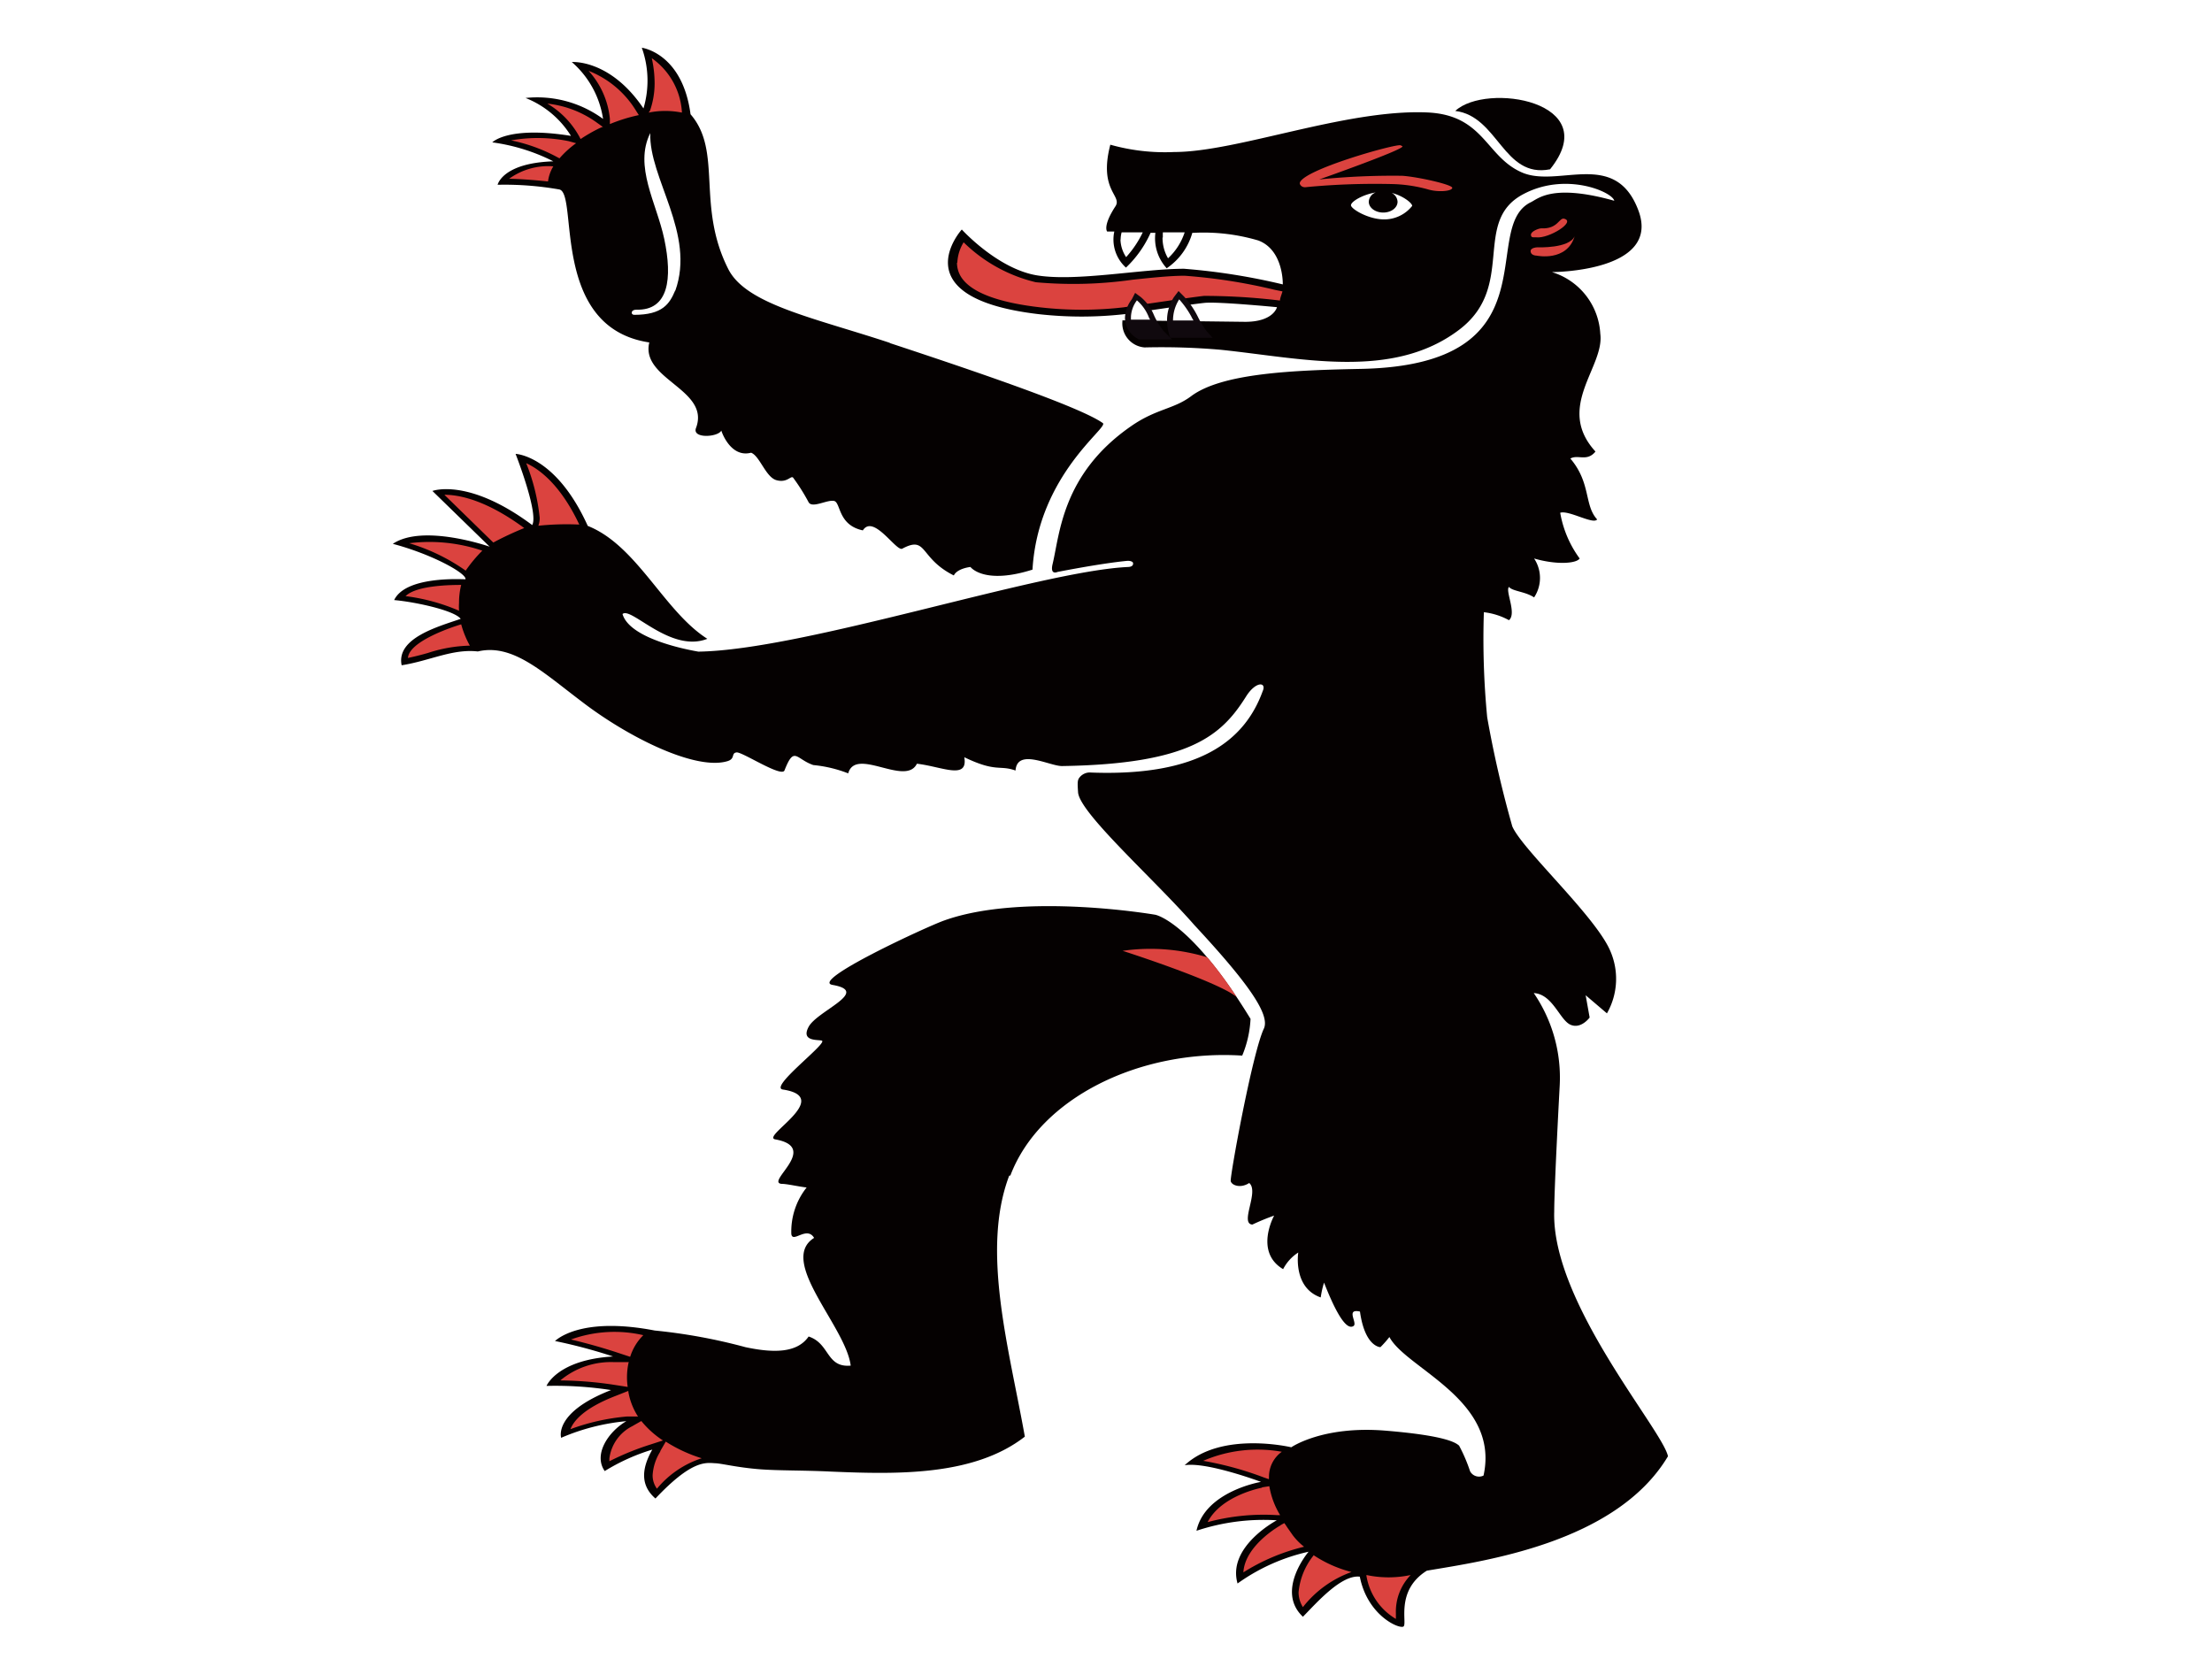 <svg id="圖層_1" data-name="圖層 1" xmlns="http://www.w3.org/2000/svg" viewBox="0 0 133 99.75"><defs><style>.cls-1{fill:#fff;}.cls-2{fill:#050101;}.cls-3{fill:#db433f;}.cls-4{fill:#10090e;}</style></defs><g id="g3211"><rect id="rect3081" class="cls-1" width="133" height="99.75"/><path id="path3083" class="cls-2" d="M53.48,20.62C59,22.44,65,24.5,66.31,25.44c.38.26-3.89,3.09-4.23,8.81-2.93.93-3.73-.16-3.73-.16s-.79.08-1,.51c-2.1-1.05-1.58-2.42-3.1-1.61-.36.19-1.73-2.1-2.37-1.1-1.51-.32-1.32-1.68-1.73-1.77s-1.31.46-1.53.08a11.78,11.78,0,0,0-.94-1.49c-.15-.11-.36.34-1,.16s-1-1.46-1.52-1.65c-1.18.31-1.73-1.13-1.79-1.33-.2.4-1.78.5-1.52-.16.87-2.32-3.35-2.91-2.81-5.14-6-.9-4.24-9-5.42-9.2a19,19,0,0,0-3.7-.28s.28-1.31,3.35-1.41a11.53,11.53,0,0,0-3.67-1.14s.94-1,4.73-.39a5.67,5.67,0,0,0-2.73-2.28,6.7,6.7,0,0,1,4.66,1.26,5.62,5.62,0,0,0-1.88-3.42s2.3-.19,4.31,2.79a5.88,5.88,0,0,0-.1-3.65s2.44.31,2.93,4c1.94,2.24.33,5.48,2.27,9.31,1.08,2.13,5.14,2.92,9.73,4.44" transform="translate(0 0)"/><path id="path3085" class="cls-2" d="M60.75,70.68c1.78-4.69,7.81-7.6,13.94-7.21a6.51,6.51,0,0,0,.5-2.21C71.59,55.37,69.46,55,69.46,55s-7.92-1.37-12.7.35c-1,.35-8.11,3.63-6.7,3.87,2.31.4-.92,1.55-1.44,2.52s.76.73.82.85c.14.28-3.2,2.79-2.37,2.92,3.1.47-1.4,2.86-.44,3,2.67.49-.6,2.56.35,2.67.34,0,1,.16,1.52.22a4.25,4.25,0,0,0-.92,2.8c.08.57.93-.51,1.37.23-2.2,1.38,1.91,5.33,2.2,7.68-1.49.13-1.24-1.33-2.53-1.75-.69,1-2.11,1-3.8.64a33.57,33.57,0,0,0-5.45-1c-4-.77-5.61.28-6,.63a31.47,31.47,0,0,1,3.49.93c-3.36.2-4,1.77-4,1.77a21.85,21.85,0,0,1,3.88.25c-3.49,1.36-3,2.87-3,2.87a12.89,12.89,0,0,1,3.92-1c-1.08.63-2,2-1.3,3a12.1,12.1,0,0,1,2.86-1.29c-.74,1.3-.62,2.24.19,2.94,2.17-2.3,3-2.16,3.58-2.12.35,0,1.29.25,2.67.36,1.15.09,2.61.06,4.27.14,4,.17,8.63.28,11.69-2.1-.94-5.29-2.65-11.18-.94-15.69" transform="translate(0 0)"/><path id="path3087" class="cls-2" d="M67.5,19.21a1.45,1.45,0,0,0,1.32,1.68,41.22,41.22,0,0,1,4.57.14c4.84.5,10.33,1.84,14.34-1.2,3.46-2.62.75-6.5,3.85-8.15,2.56-1.37,5.37-.14,5.48.39C93.24,11,92.44,12,92,12.18c-3.07,1.6,1.52,9.76-10.16,10-4.07.08-8.36.25-10.22,1.64-1.05.79-2.1.75-3.62,1.81-4.14,2.87-4.28,6.5-4.71,8.28-.17.7.29.48.29.48s2.61-.52,4.22-.67c.28,0,.32.11.32.11s.09.24-.28.26c-5.33.24-19.5,5-25.85,5.09-.4-.07-4.11-.71-4.56-2.26.51-.47,2.88,2.36,5.1,1.49-2.61-1.66-4.22-5.61-7.19-6.79C33.42,27.37,31,27.29,31,27.29s1.4,3.57,1,4.28c-3.85-2.87-6-2.05-6-2.05l3.44,3.35s-4-1.4-5.82-.17c2.31.61,4.43,1.76,4.37,2.13-.29,0-3.6-.2-4.29,1.25,1.32.12,3.63.63,4,1.13-1.37.47-3.89,1.16-3.55,2.79,1.71-.27,3.05-1,4.58-.83,2.08-.49,3.86,1.21,6.23,3,2.79,2.15,6.88,4.19,8.8,3.59.46-.15.19-.48.53-.52s2.71,1.53,2.88,1.08c.59-1.5.68-.68,1.73-.32A7.79,7.79,0,0,1,51,46.5c.45-1.61,3.45.81,4.13-.58,1.5.17,3.09,1,2.85-.39,1.93.93,2.11.45,3.08.8.1-1.37,2.06-.26,2.8-.27,7.69-.12,9.59-1.84,11.06-4.18.59-.94,1.25-.88,1-.32-1.09,3-3.85,5.13-10.31,4.89a.79.79,0,0,0-.68.27c-.15.17-.15.31-.11.91.07,1.24,4.57,5.22,7,8C75.12,59.18,76.35,61,76,61.83c-.69,1.42-2.06,8.94-2,9.19s.59.45,1.11.11c.62.51-.59,2.44.19,2.5a13.61,13.61,0,0,1,1.31-.54s-1.21,2.18.54,3.22a2.6,2.6,0,0,1,.91-1s-.34,2.11,1.35,2.7a5.8,5.8,0,0,1,.2-.89c1,2.55,1.5,2.78,1.77,2.61s-.5-1.07.39-.87C82.07,81,83,81,83,81a6,6,0,0,0,.54-.61c1,1.9,6.66,3.78,5.66,8.33a.61.61,0,0,1-.81-.26,9.7,9.7,0,0,0-.66-1.54c-.17-.14-.65-.59-4.43-.9s-5.66,1-5.66,1-4.18-1-6.41,1.08c1.32-.22,4.59,1,4.59,1s-3.36.56-3.88,2.94a12.79,12.79,0,0,1,4.83-.63s-3,1.58-2.36,3.8a11.68,11.68,0,0,1,4.27-1.91s-2,2.35-.34,3.91c.81-.82,2.3-2.54,3.42-2.41.46,2.33,2.35,3.15,2.62,3s-.52-2.15,1.41-3.36c3.28-.56,11.37-1.63,14.5-6.88-.35-1.62-7-9.23-6.84-14.7,0-1.53.33-7.59.33-7.59a9,9,0,0,0-1.56-5.56c1.13.06,1.56,1.61,2.2,1.9s1.16-.43,1.16-.43l-.24-1.34,1.28,1.09a4.19,4.19,0,0,0,.18-3.8c-.93-2.1-5.27-6.05-5.87-7.44a66,66,0,0,1-1.51-6.56,49.18,49.18,0,0,1-.2-6.32,4.14,4.14,0,0,1,1.51.48c.48-.41-.24-1.77,0-2,.2.26,1,.28,1.51.63a2.11,2.11,0,0,0,0-2.34c1.33.39,2.54.31,2.74,0a6.5,6.5,0,0,1-1.17-2.75c.51-.17,2,.73,2.22.4-.79-.86-.36-2.19-1.61-3.66.46-.26,1,.21,1.51-.42-2.44-2.67.56-5.09.29-7.08a4.11,4.11,0,0,0-2.91-3.71s6.59,0,5.2-3.71-4.81-1.33-7-2.28S89.24,6.9,85.79,6.76c-4.88-.2-11.4,2.38-15.19,2.38a12.08,12.08,0,0,1-3.84-.44c-.72,2.76.73,3.05.31,3.7-.79,1.21-.5,1.52-.5,1.52H67a2.27,2.27,0,0,0,.7,2.17A6.58,6.58,0,0,0,69.18,14h.29a2.66,2.66,0,0,0,.68,2.13A3.83,3.83,0,0,0,71.69,14h.06a11.6,11.6,0,0,1,3.91.46c1.53.58,1.47,2.64,1.47,2.64a38.36,38.36,0,0,0-5.94-.94c-2.51,0-6.44.78-8.82.4s-4.54-2.76-4.54-2.76-3.74,4.11,4.63,5.09a23.13,23.13,0,0,0,5.15,0s4-.6,4.83-.68,4.34.26,4.34.26-.2.88-1.91.88l-7.37-.09" transform="translate(0 0)"/><path id="path3089" class="cls-2" d="M87.5,6.67c1.84-1.73,9-.59,5.7,3.51-2.82.55-3.11-3.19-5.7-3.51" transform="translate(0 0)"/><path id="path3091" class="cls-3" d="M57.54,15.78a1.63,1.63,0,0,0,.21.81c.55.95,2.17,1.59,4.8,1.89a21.89,21.89,0,0,0,5,0s4-.6,4.85-.69a38.62,38.62,0,0,1,4.13.23l.43.05c0-.15.12-.41.15-.55l-.45-.09a33.34,33.34,0,0,0-5.43-.85c-.9,0-2,.12-3.14.24a25.14,25.14,0,0,1-5.81.15,9.27,9.27,0,0,1-4.34-2.4,2.55,2.55,0,0,0-.38,1.24" transform="translate(0 0)"/><path id="path3093" class="cls-3" d="M67.5,57.17a11.75,11.75,0,0,1,5.09.39,23.09,23.09,0,0,1,1.76,2.38c-1.17-.95-6.85-2.77-6.85-2.77" transform="translate(0 0)"/><path id="path3095" class="cls-3" d="M24.6,32.66A11.72,11.72,0,0,1,28,34.31a8.35,8.35,0,0,1,1-1.2,9.9,9.9,0,0,0-4.38-.45" transform="translate(0 0)"/><path id="path3097" class="cls-3" d="M24.36,35.84a11.77,11.77,0,0,1,3.24.88,3.59,3.59,0,0,1,0-.47,4.32,4.32,0,0,1,.13-1.08c-.45,0-2.67,0-3.34.67" transform="translate(0 0)"/><path id="path3099" class="cls-3" d="M26.73,29.76l2.93,2.86a19.52,19.52,0,0,1,1.86-.87c-2.32-1.71-3.94-2-4.79-2" transform="translate(0 0)"/><path id="path3101" class="cls-3" d="M24.53,39.56c.37-.08.75-.17,1.2-.3a8.65,8.65,0,0,1,2.52-.44,5.73,5.73,0,0,1-.52-1.28c-.51.15-3.1,1-3.2,2" transform="translate(0 0)"/><path id="path3103" class="cls-3" d="M32.45,31.13a1.3,1.3,0,0,1-.08.48,16.67,16.67,0,0,1,2.46-.07c-1.14-2.42-2.42-3.34-3.19-3.69a12.11,12.11,0,0,1,.81,3.28" transform="translate(0 0)"/><path id="path3105" class="cls-3" d="M72.32,87.83a19.84,19.84,0,0,1,3.66,1l.32.11a.31.31,0,0,1,0-.1,1.85,1.85,0,0,1,.77-1.55,8.27,8.27,0,0,0-4.74.55" transform="translate(0 0)"/><path id="path3107" class="cls-3" d="M77,91.71h0s-2.14,1.18-2.24,2.83A12.2,12.2,0,0,1,78.41,93a3.71,3.71,0,0,1-.68-.69l-.33-.47s-.12-.19-.18-.26l-.22.12" transform="translate(0 0)"/><path id="path3109" class="cls-3" d="M75.88,89.45h0s-2.44.45-3.27,2.07a13,13,0,0,1,4.18-.42l.18,0a4.91,4.91,0,0,1-.65-1.74l-.44.07" transform="translate(0 0)"/><path id="path3111" class="cls-3" d="M82.16,94.75a0,0,0,0,0,0,0,3.7,3.7,0,0,0,1.77,2.59c0-.12,0-.34,0-.34a3.16,3.16,0,0,1,.89-2.3,6.37,6.37,0,0,1-2.66,0" transform="translate(0 0)"/><path id="path3113" class="cls-3" d="M79,93.5a4.13,4.13,0,0,0-.92,2.23,1.66,1.66,0,0,0,.26.9,6.49,6.49,0,0,1,2.92-2.11,7.49,7.49,0,0,1-2.26-1" transform="translate(0 0)"/><path id="path3115" class="cls-3" d="M41,6.73h0A4.28,4.28,0,0,0,39.19,3.5,7,7,0,0,1,39.36,5a5,5,0,0,1-.28,1.66L39,6.77a5.07,5.07,0,0,1,2,0" transform="translate(0 0)"/><path id="path3117" class="cls-3" d="M38.25,6.67a5.83,5.83,0,0,0-2.86-2.41,5,5,0,0,1,1.28,2.88v.32a9.93,9.93,0,0,1,1.74-.54Z" transform="translate(0 0)"/><path id="path3119" class="cls-3" d="M34.2,8.49a9.21,9.21,0,0,0-3.47-.05,10.1,10.1,0,0,1,2.76,1l.15.08a5.79,5.79,0,0,1,1-.91Z" transform="translate(0 0)"/><path id="path3121" class="cls-3" d="M33.24,10a4,4,0,0,0-2.63.75c.45,0,1.39.06,2.34.16a2.32,2.32,0,0,1,.32-.91Z" transform="translate(0 0)"/><path id="path3123" class="cls-3" d="M36.26,7.64l-.35-.25a6.21,6.21,0,0,0-3-1.16,5.21,5.21,0,0,1,2,2.13,9.76,9.76,0,0,1,1.13-.65l.16-.07" transform="translate(0 0)"/><path id="path3125" class="cls-3" d="M38.58,85.43l-.58.33a2.53,2.53,0,0,0-1.36,1.93c0,.06,0,.12,0,.17a16.33,16.33,0,0,1,2.45-1l.77-.25a5.67,5.67,0,0,1-1.3-1.17" transform="translate(0 0)"/><path id="path3127" class="cls-3" d="M37.78,83.63l-.76.3c-1.92.74-2.53,1.51-2.72,2a13,13,0,0,1,3.39-.76l.68,0a.6.6,0,0,1-.09-.13,4,4,0,0,1-.5-1.36" transform="translate(0 0)"/><path id="path3129" class="cls-3" d="M37.81,81.9l-.89,0A4.76,4.76,0,0,0,33.69,83a22.68,22.68,0,0,1,3.21.26l.84.13a4.11,4.11,0,0,1,.07-1.53" transform="translate(0 0)"/><path id="path3131" class="cls-3" d="M39.7,87.28a3,3,0,0,0-.46,1.42,1.35,1.35,0,0,0,.26.81,5.82,5.82,0,0,1,2.69-1.83,8.89,8.89,0,0,1-2.16-1l-.33.57Z" transform="translate(0 0)"/><path id="path3133" class="cls-3" d="M34.33,80.54c.63.15,1.58.39,2.74.77l.82.27a3.16,3.16,0,0,1,.79-1.3,7.69,7.69,0,0,0-4.35.26" transform="translate(0 0)"/><path id="path3135" class="cls-3" d="M92.46,14.87s-.45,0-.43.25.36.25.36.25,1.82.39,2.29-1.17c-.32.75-2.22.67-2.22.67" transform="translate(0 0)"/><path id="path3137" class="cls-3" d="M92.67,13.73c-.15,0-.63.18-.62.39s.18.13.34.15c.73.08,2.38-.93,1.66-1.12-.31-.08-.37.63-1.38.58" transform="translate(0 0)"/><path id="path3139" class="cls-3" d="M84.22,8.74c-.19-.14-6,1.49-6.07,2.28,0,.07.11.28.4.23a43.38,43.38,0,0,1,5.27-.18,8.8,8.8,0,0,1,2.05.32c.6.18,1.42.11,1.45-.09s-2.09-.67-3-.73a43.57,43.57,0,0,0-5,.22s5.23-1.84,5-2" transform="translate(0 0)"/><path id="path3141" class="cls-1" d="M67.37,14.4a2,2,0,0,0,.34,1.06,6.15,6.15,0,0,0,1-1.49c-.46,0-.92,0-1.27,0a1.66,1.66,0,0,0-.06.44" transform="translate(0 0)"/><path id="path3143" class="cls-1" d="M69.9,14.27a2.43,2.43,0,0,0,.33,1.26,3.69,3.69,0,0,0,1-1.56c-.44,0-.9,0-1.31,0a2.73,2.73,0,0,0,0,.32" transform="translate(0 0)"/><path id="path3145" class="cls-1" d="M40.6,17.49C41.84,14.05,39,10.71,39.1,8c-1,2,.38,4.2.84,6.37.5,2.37.27,4.31-1.68,4.25-.35,0-.34.31-.13.31,1.71,0,2.13-.66,2.47-1.47" transform="translate(0 0)"/><path id="path3147" class="cls-1" d="M83.68,11.6a.63.63,0,0,1,.35.53c0,.36-.38.65-.86.65s-.87-.29-.87-.65a.63.63,0,0,1,.42-.56c-.79.13-1.49.55-1.49.77s1,.82,1.91.85a2.14,2.14,0,0,0,1.77-.81c0-.17-.55-.61-1.23-.78" transform="translate(0 0)"/><path id="path3149" class="cls-4" d="M68.05,18a1.92,1.92,0,0,0-.41,1.11,1.45,1.45,0,0,0,.72,1.23l.11.07h2L70,19.94a4.11,4.11,0,0,1-.62-1,2.78,2.78,0,0,0-.79-1.08l-.34-.25Z" transform="translate(0 0)"/><path id="path3151" class="cls-4" d="M70.58,17.87a2.57,2.57,0,0,0-.41,1.41,3.06,3.06,0,0,0,.12.81l.07.22,1,0,.91,0h.64l-.36-.4A5.7,5.7,0,0,1,72,19a5.32,5.32,0,0,0-.79-1.15l-.35-.35Z" transform="translate(0 0)"/><path id="path3153" class="cls-1" d="M69.07,19.06a2.58,2.58,0,0,0-.71-1,1.76,1.76,0,0,0-.36,1c0,.05,0,.11,0,.16h1.15l-.09-.17" transform="translate(0 0)"/><path id="path3155" class="cls-1" d="M71.65,19.07A5.39,5.39,0,0,0,70.9,18a2.36,2.36,0,0,0-.37,1.27h1.23l-.11-.19" transform="translate(0 0)"/><polyline id="polyline3157" class="cls-1" points="72.25 19.99 72.25 19.99 72.25 19.99"/></g></svg>